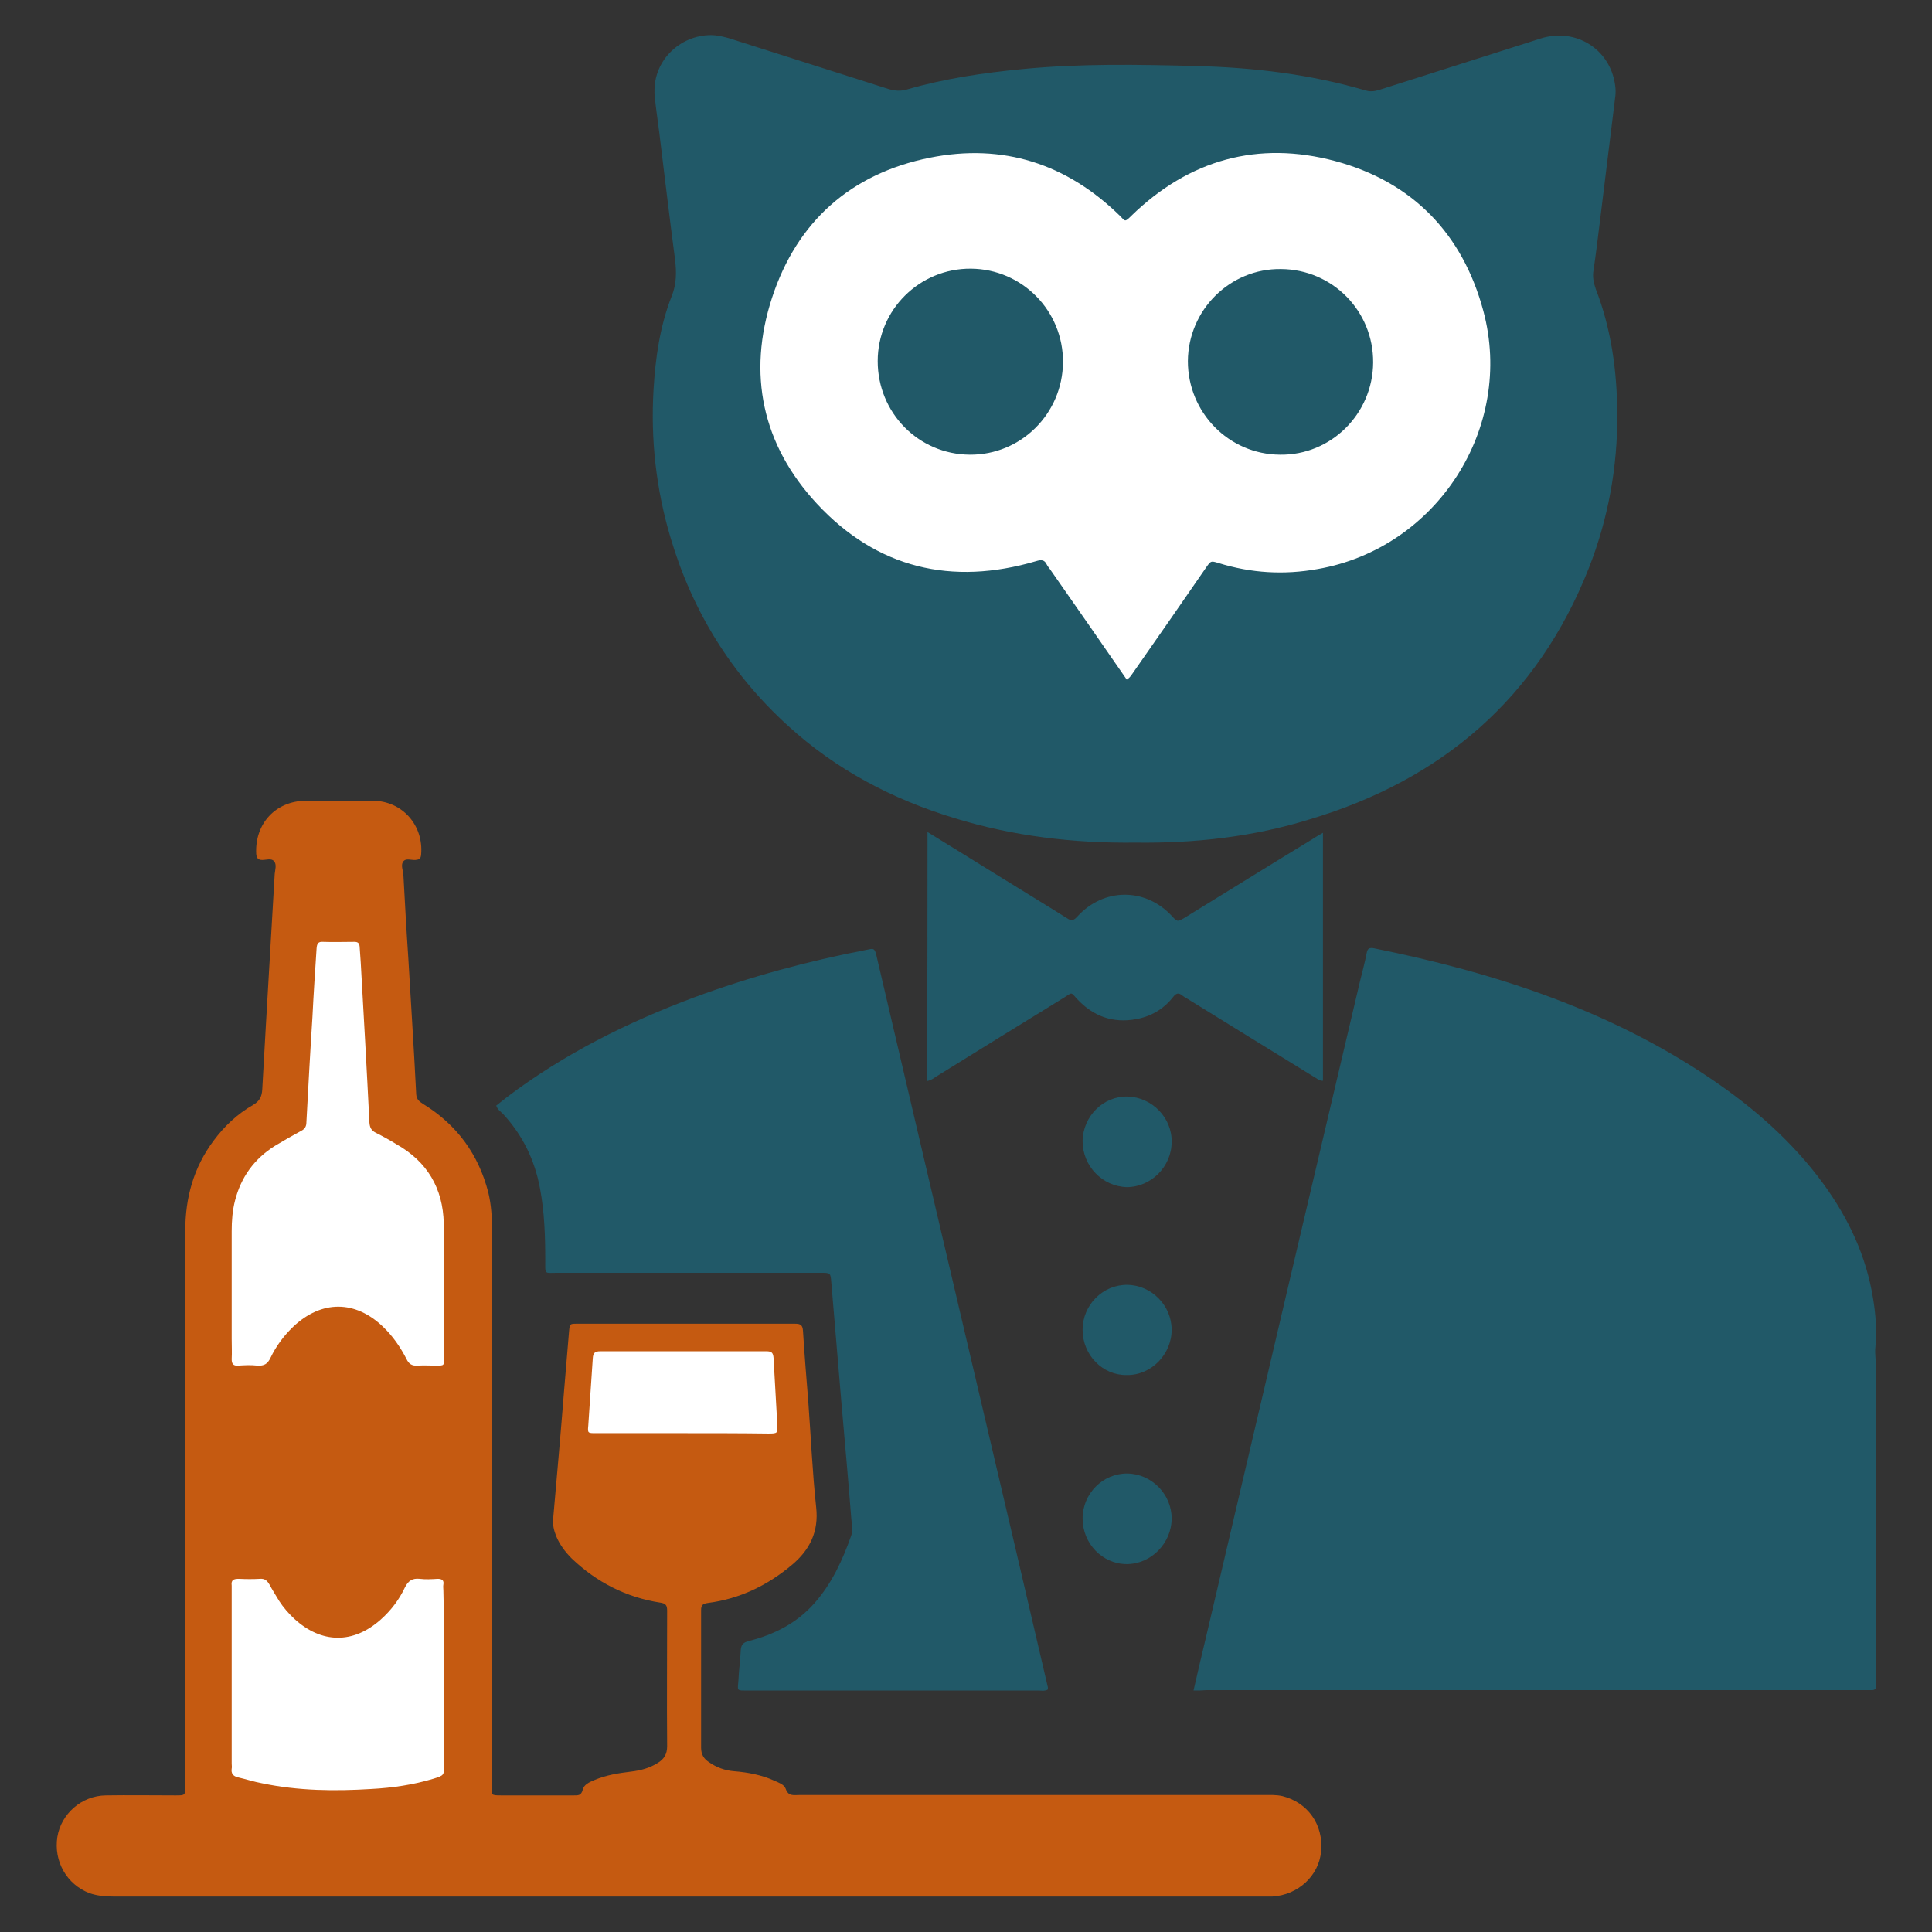 <?xml version="1.0" encoding="utf-8"?>
<!-- Generator: Adobe Illustrator 25.0.0, SVG Export Plug-In . SVG Version: 6.00 Build 0)  -->
<svg version="1.1" id="Calque_1" xmlns="http://www.w3.org/2000/svg" xmlns:xlink="http://www.w3.org/1999/xlink" x="0px" y="0px"
	 viewBox="0 0 512 512" style="enable-background:new 0 0 512 512;" xml:space="preserve">
<rect x="0" y="0" width="512" height="512" fill="#333333" stroke="none"/>
<style type="text/css">
	.st0{fill:#215968;}
	.st1{fill:#C55A11;}
	.st2{fill:#FFFFFF;}
</style>
<g>
	<path class="st0" d="M301,223.3c-16.5,0.2-32.5-1.7-48.1-6.5c-16.4-5-31.3-12.8-44-24.4c-15.1-13.7-25.4-30.4-31.2-49.9
		c-3.8-12.8-5.3-25.9-4.5-39.3c0.5-8.4,1.7-16.8,4.8-24.7c1.3-3.2,1.3-6.4,0.9-9.7c-1.5-11.3-2.8-22.5-4.2-33.8
		c-0.4-3.2-0.9-6.4-1.2-9.6c-0.8-9.2,6.7-16.1,14.9-16.1c1.6,0,3.2,0.4,4.7,0.8c14.1,4.5,28.3,9,42.4,13.5c1.7,0.5,3.2,0.6,4.9,0.1
		c10-2.9,20.2-4.4,30.6-5.4c15.4-1.5,30.8-1.2,46.2-0.8c15.2,0.4,30.2,2.2,44.8,6.5c1.5,0.4,2.6,0.1,3.9-0.3
		c14.1-4.5,28.3-9,42.4-13.5c9.2-2.9,18.3,2.7,19.7,12.2c0.2,1.2,0.2,2.5,0,3.7c-1.4,11.1-2.7,22.2-4.1,33.3
		c-0.5,4.1-1,8.2-1.6,12.2c-0.3,1.7,0,3.3,0.6,5c4.1,10.6,5.6,21.6,5.7,32.9c0.1,14.2-2.4,28-7.6,41.2
		c-13.6,34.3-38.8,55.9-73.8,66.4C332.1,221.8,316.6,223.5,301,223.3z"/>
	<path class="st0" d="M316.3,448c1.1-4.8,2.1-9.2,3.2-13.7c7.6-32.6,15.3-65.1,22.9-97.7c6-25.5,12-51,18-76.5
		c0.6-2.5,1.3-5,1.8-7.6c0.2-1.2,0.8-1.4,1.9-1.2c31.7,6.4,62.1,16.2,89.2,34.5c11.4,7.7,21.7,16.7,29.9,27.9
		c6.7,9.2,11.4,19.2,13.2,30.5c0.7,4.2,1,8.5,0.6,12.8c-0.2,1.9,0.2,3.9,0.2,5.9c0,27.5,0,55,0,82.5c0,0.4,0,0.9,0,1.3
		c0,0.8-0.3,1.2-1.1,1.2c-0.6,0-1.3,0-1.9,0c-58.2,0-116.4,0-174.6,0C318.5,448,317.7,448,316.3,448z"/>
	<path class="st1" d="M182.3,502.6c-50.8,0-101.6,0-152.3,0c-2.2,0-4.3-0.2-6.3-0.9c-6-2.3-9.5-8.4-8.5-14.9c1-6.1,6.4-10.9,12.8-11
		c6.2-0.1,12.4,0,18.5,0c2.6,0,2.6,0,2.6-2.6c0-49,0-98,0-147c0-8.8,2.2-16.8,7.5-23.9c2.9-3.9,6.3-7.1,10.5-9.5
		c1.7-1,2.3-2.2,2.4-4.1c0.3-5.9,0.7-11.8,1-17.7c0.8-13.1,1.5-26.3,2.3-39.4c0.1-1.1,0.6-2.5-0.2-3.4c-0.7-0.8-2-0.3-3.1-0.3
		c-1.1,0-1.5-0.5-1.6-1.6c-0.4-8,5.1-14,13.1-14.1c5.9,0,11.8,0,17.7,0c7.9,0,13.6,6.5,12.9,14.3c-0.1,1.1-0.5,1.3-1.5,1.4
		c-1.1,0.1-2.6-0.6-3.3,0.5c-0.6,0.9,0,2.3,0.1,3.4c0.4,7.3,0.8,14.7,1.3,22c0.7,12.1,1.5,24.1,2.1,36.2c0.1,1.5,1,2,1.9,2.6
		c8.9,5.5,14.6,13.3,17.2,23.4c0.8,3.3,1,6.7,1,10.1c0,37.3,0,74.5,0,111.8c0,11.8,0,23.6,0,35.5c0,2.3-0.5,2.4,2.5,2.4
		c6.4,0,12.7,0,19.1,0c1.1,0,2,0.1,2.4-1.4c0.3-1.5,1.8-2.1,3.2-2.7c3.1-1.3,6.3-1.8,9.6-2.2c2.5-0.3,4.9-0.9,7.1-2.3
		c1.7-1,2.5-2.4,2.5-4.4c-0.1-12,0-24,0-36c0-1.4-0.4-1.9-1.9-2.1c-9-1.4-16.8-5.4-23.4-11.7c-1.7-1.7-3.2-3.7-4.1-5.9
		c-0.6-1.5-1-3.1-0.8-4.7c1-11.3,2-22.6,2.9-34c0.4-5.2,0.9-10.3,1.3-15.5c0.2-2.1,0.2-2.1,2.1-2.1c19.3,0,38.5,0,57.8,0
		c1.4,0,2,0.3,2.1,1.9c0.4,6.3,0.9,12.5,1.4,18.7c0.7,9.4,1.1,18.8,2.1,28.1c0.7,6.4-1.7,11.2-6.3,15.1c-6.5,5.5-13.9,9.1-22.4,10.2
		c-1.3,0.2-1.8,0.5-1.8,1.9c0,12.2,0,24.4,0,36.5c0,1.7,0.7,2.9,2.1,3.8c2,1.4,4.2,2.2,6.7,2.4c3.7,0.3,7.3,1,10.6,2.5
		c1.1,0.5,2.6,1,3,2.1c0.7,2.1,2.1,1.7,3.6,1.7c41,0,82,0,123,0c1.7,0,3.4-0.1,5.1,0.3c6.7,1.7,10.9,7.6,10.2,14.7
		c-0.6,6.4-6.1,11.5-12.9,11.9c-0.9,0-1.8,0-2.7,0C283.6,502.6,233,502.6,182.3,502.6z"/>
	<path class="st0" d="M277.6,447.8c-0.8,0.4-1.8,0.2-2.6,0.2c-25.5,0-51,0-76.6,0c-3.4,0-2.9,0.2-2.7-2.8c0.1-2.6,0.5-5.2,0.6-7.8
		c0.1-1.5,0.6-2.1,2.1-2.5c6.7-1.7,12.7-4.7,17.4-10c4.7-5.3,7.5-11.5,9.8-18c0.5-1.5,0.1-3,0-4.5c-0.8-10.2-1.7-20.3-2.6-30.5
		c-0.9-10.7-1.8-21.4-2.7-32.1c-0.2-2.5-0.2-2.5-2.9-2.5c-23.2,0-46.4,0-69.6,0c-3.6,0-3.3,0.6-3.3-3.2c0-6.4-0.2-12.9-1.4-19.2
		c-1.4-7.5-4.6-14.1-9.8-19.7c-0.6-0.6-1.4-1.1-1.8-2.2c0.9-0.7,1.9-1.5,2.9-2.3c15.1-11.4,31.9-19.8,49.6-26.4
		c14.9-5.5,30.1-9.6,45.7-12.6c1.6-0.3,2.1-0.7,2.6,1.7c3.7,15.9,7.5,31.9,11.2,47.8c8.4,35.9,16.9,71.9,25.3,107.8
		c2.9,12.4,5.8,24.9,8.7,37.3C277.5,446.7,277.9,447.2,277.6,447.8z"/>
	<path class="st0" d="M245.8,220.5c6.8,4.2,13.2,8.1,19.6,12.1c5.8,3.6,11.6,7.1,17.3,10.7c1.2,0.8,1.8,0.7,2.8-0.4
		c7-7.7,18.1-7.7,25.1-0.1c1.4,1.5,1.4,1.5,3.2,0.5c11.4-7,22.8-14.1,34.3-21.1c0.7-0.5,1.5-0.9,2.5-1.5c0,22,0,43.8,0,65.7
		c-1,0.1-1.7-0.7-2.5-1.1c-11.1-6.8-22.2-13.7-33.4-20.6c-0.5-0.3-0.9-0.5-1.4-0.9c-1-0.8-1.6-0.6-2.4,0.4c-2.5,3.2-5.9,5.2-9.9,5.9
		c-6.1,1.1-11.3-0.8-15.5-5.3c-1.8-2-1.3-1.8-3.4-0.5c-11.4,7-22.7,14-34,21c-0.7,0.5-1.4,1-2.5,1.2
		C245.8,264.5,245.8,242.7,245.8,220.5z"/>
	<path class="st0" d="M286.9,302.4c0.1-6.6,5.5-12,12-11.8c6.4,0.2,11.7,5.6,11.6,12c0,6.6-5.5,12-11.9,12
		C292.1,314.4,286.9,309,286.9,302.4z"/>
	<path class="st0" d="M286.9,352.4c0-6.6,5.4-12,11.9-11.9c6.4,0.1,11.7,5.5,11.7,11.9c0,6.5-5.4,12.1-11.9,12
		C292.2,364.5,286.9,359.1,286.9,352.4z"/>
	<path class="st0" d="M286.9,402.4c0-6.6,5.4-12,11.9-11.9c6.4,0.1,11.7,5.5,11.7,11.9c0,6.5-5.4,12.1-11.9,12.1
		C292.2,414.5,286.9,409.1,286.9,402.4z"/>
	<path class="st2" d="M298.6,180.1c-6.8-9.8-13.5-19.5-20.3-29.2c-0.3-0.4-0.7-0.9-0.9-1.3c-0.6-1.3-1.5-1.3-2.8-0.9
		c-22.4,6.6-42.2,1.9-58.1-15.2c-14.5-15.6-18.5-34.4-11.9-54.6c6.6-20.2,20.9-32.9,41.8-37.1c19.4-3.9,36.3,1.6,50.4,15.4
		c1.4,1.4,1.2,1.8,3,0c15.3-14.9,33.6-20,54.1-14.5c20.4,5.5,33.7,19.2,39.2,39.7c8.3,30.9-12.3,62.9-43.9,68.4
		c-8.9,1.6-17.6,1.1-26.3-1.6c-2-0.6-2-0.6-3.2,1.1c-6.4,9.3-12.8,18.5-19.3,27.8C300,178.6,299.6,179.5,298.6,180.1z"/>
	<path class="st2" d="M117.7,341.3c0,6.2,0,12.4,0,18.5c0,2.1,0,2.1-2,2.1c-1.7,0-3.4-0.1-5.1,0c-1.5,0.1-2.3-0.5-2.9-1.8
		c-1.6-3.1-3.6-6-6.1-8.4c-7.4-7.2-16.4-7.2-23.9-0.1c-2.5,2.4-4.5,5.1-6,8.2c-0.8,1.7-1.7,2.2-3.5,2.1c-1.7-0.2-3.4-0.1-5.1,0
		c-1.3,0.1-1.7-0.5-1.7-1.7c0.1-1.8,0-3.6,0-5.4c0-9.5,0-19,0-28.5c0-2.8,0.2-5.5,0.9-8.2c1.6-6.2,5.1-11,10.5-14.4
		c2.3-1.4,4.6-2.7,7-4c1-0.5,1.4-1.2,1.4-2.3c0.5-9.3,1-18.6,1.6-27.9c0.3-6.1,0.7-12.1,1.1-18.2c0.1-1.2,0.4-1.8,1.7-1.7
		c2.8,0.1,5.6,0,8.3,0c0.9,0,1.3,0.3,1.4,1.2c0.1,1.4,0.2,2.9,0.3,4.3c0.8,14.1,1.6,28.2,2.3,42.4c0.1,1.3,0.5,2.1,1.7,2.7
		c1.8,0.9,3.6,1.9,5.4,3c8.2,4.6,12.4,11.7,12.6,21C117.9,329.9,117.7,335.6,117.7,341.3C117.7,341.3,117.7,341.3,117.7,341.3z"/>
	<path class="st2" d="M117.7,444.5c0,7.7,0,15.4,0,23.1c0,2.9,0,2.9-2.9,3.8c-5.3,1.6-10.8,2.4-16.4,2.7c-9.7,0.6-19.3,0.5-28.9-1.5
		c-2.2-0.4-4.3-1.1-6.5-1.6c-1.2-0.3-1.8-1-1.6-2.3c0.1-0.4,0-0.9,0-1.3c0-15.3,0-30.6,0-45.9c0-0.4,0-0.9,0-1.3
		c-0.2-1.5,0.5-1.8,1.9-1.8c1.9,0.1,3.8,0.1,5.6,0c1.3-0.1,1.9,0.5,2.5,1.5c0.8,1.5,1.7,2.9,2.6,4.4c1.1,1.7,2.5,3.3,4,4.7
		c7.2,6.6,15.6,6.7,22.9,0.2c2.7-2.4,4.9-5.3,6.4-8.5c0.9-1.8,2-2.5,3.9-2.3c1.6,0.2,3.2,0.1,4.8,0c1.1,0,1.7,0.4,1.5,1.5
		c-0.1,0.5,0,1.1,0,1.6C117.7,429.1,117.7,436.8,117.7,444.5z"/>
	<path class="st2" d="M180.7,379.8c-7.6,0-15.2,0-22.8,0c-2.1,0-2.2,0-2-2c0.4-6,0.8-11.9,1.2-17.9c0.1-1.4,0.6-1.8,2-1.8
		c14.7,0,29.3,0,44,0c1.4,0,1.8,0.4,1.9,1.8c0.3,5.9,0.7,11.8,1,17.7c0.1,2.2,0.1,2.3-2.4,2.3C195.9,379.8,188.3,379.8,180.7,379.8z
		"/>
	<path class="st0" d="M281.7,96c-0.1,13.6-11.1,24.6-24.7,24.5c-13.6-0.1-24.4-11.1-24.4-24.8c0-13.6,11.1-24.6,24.7-24.5
		C270.9,71.3,281.8,82.4,281.7,96z"/>
	<path class="st0" d="M363.9,96.1c-0.1,13.6-11.2,24.6-24.7,24.4c-13.6-0.1-24.4-11.2-24.4-24.8c0.1-13.6,11.2-24.6,24.7-24.4
		C353.1,71.4,364,82.4,363.9,96.1z"/>
</g>
</svg>
